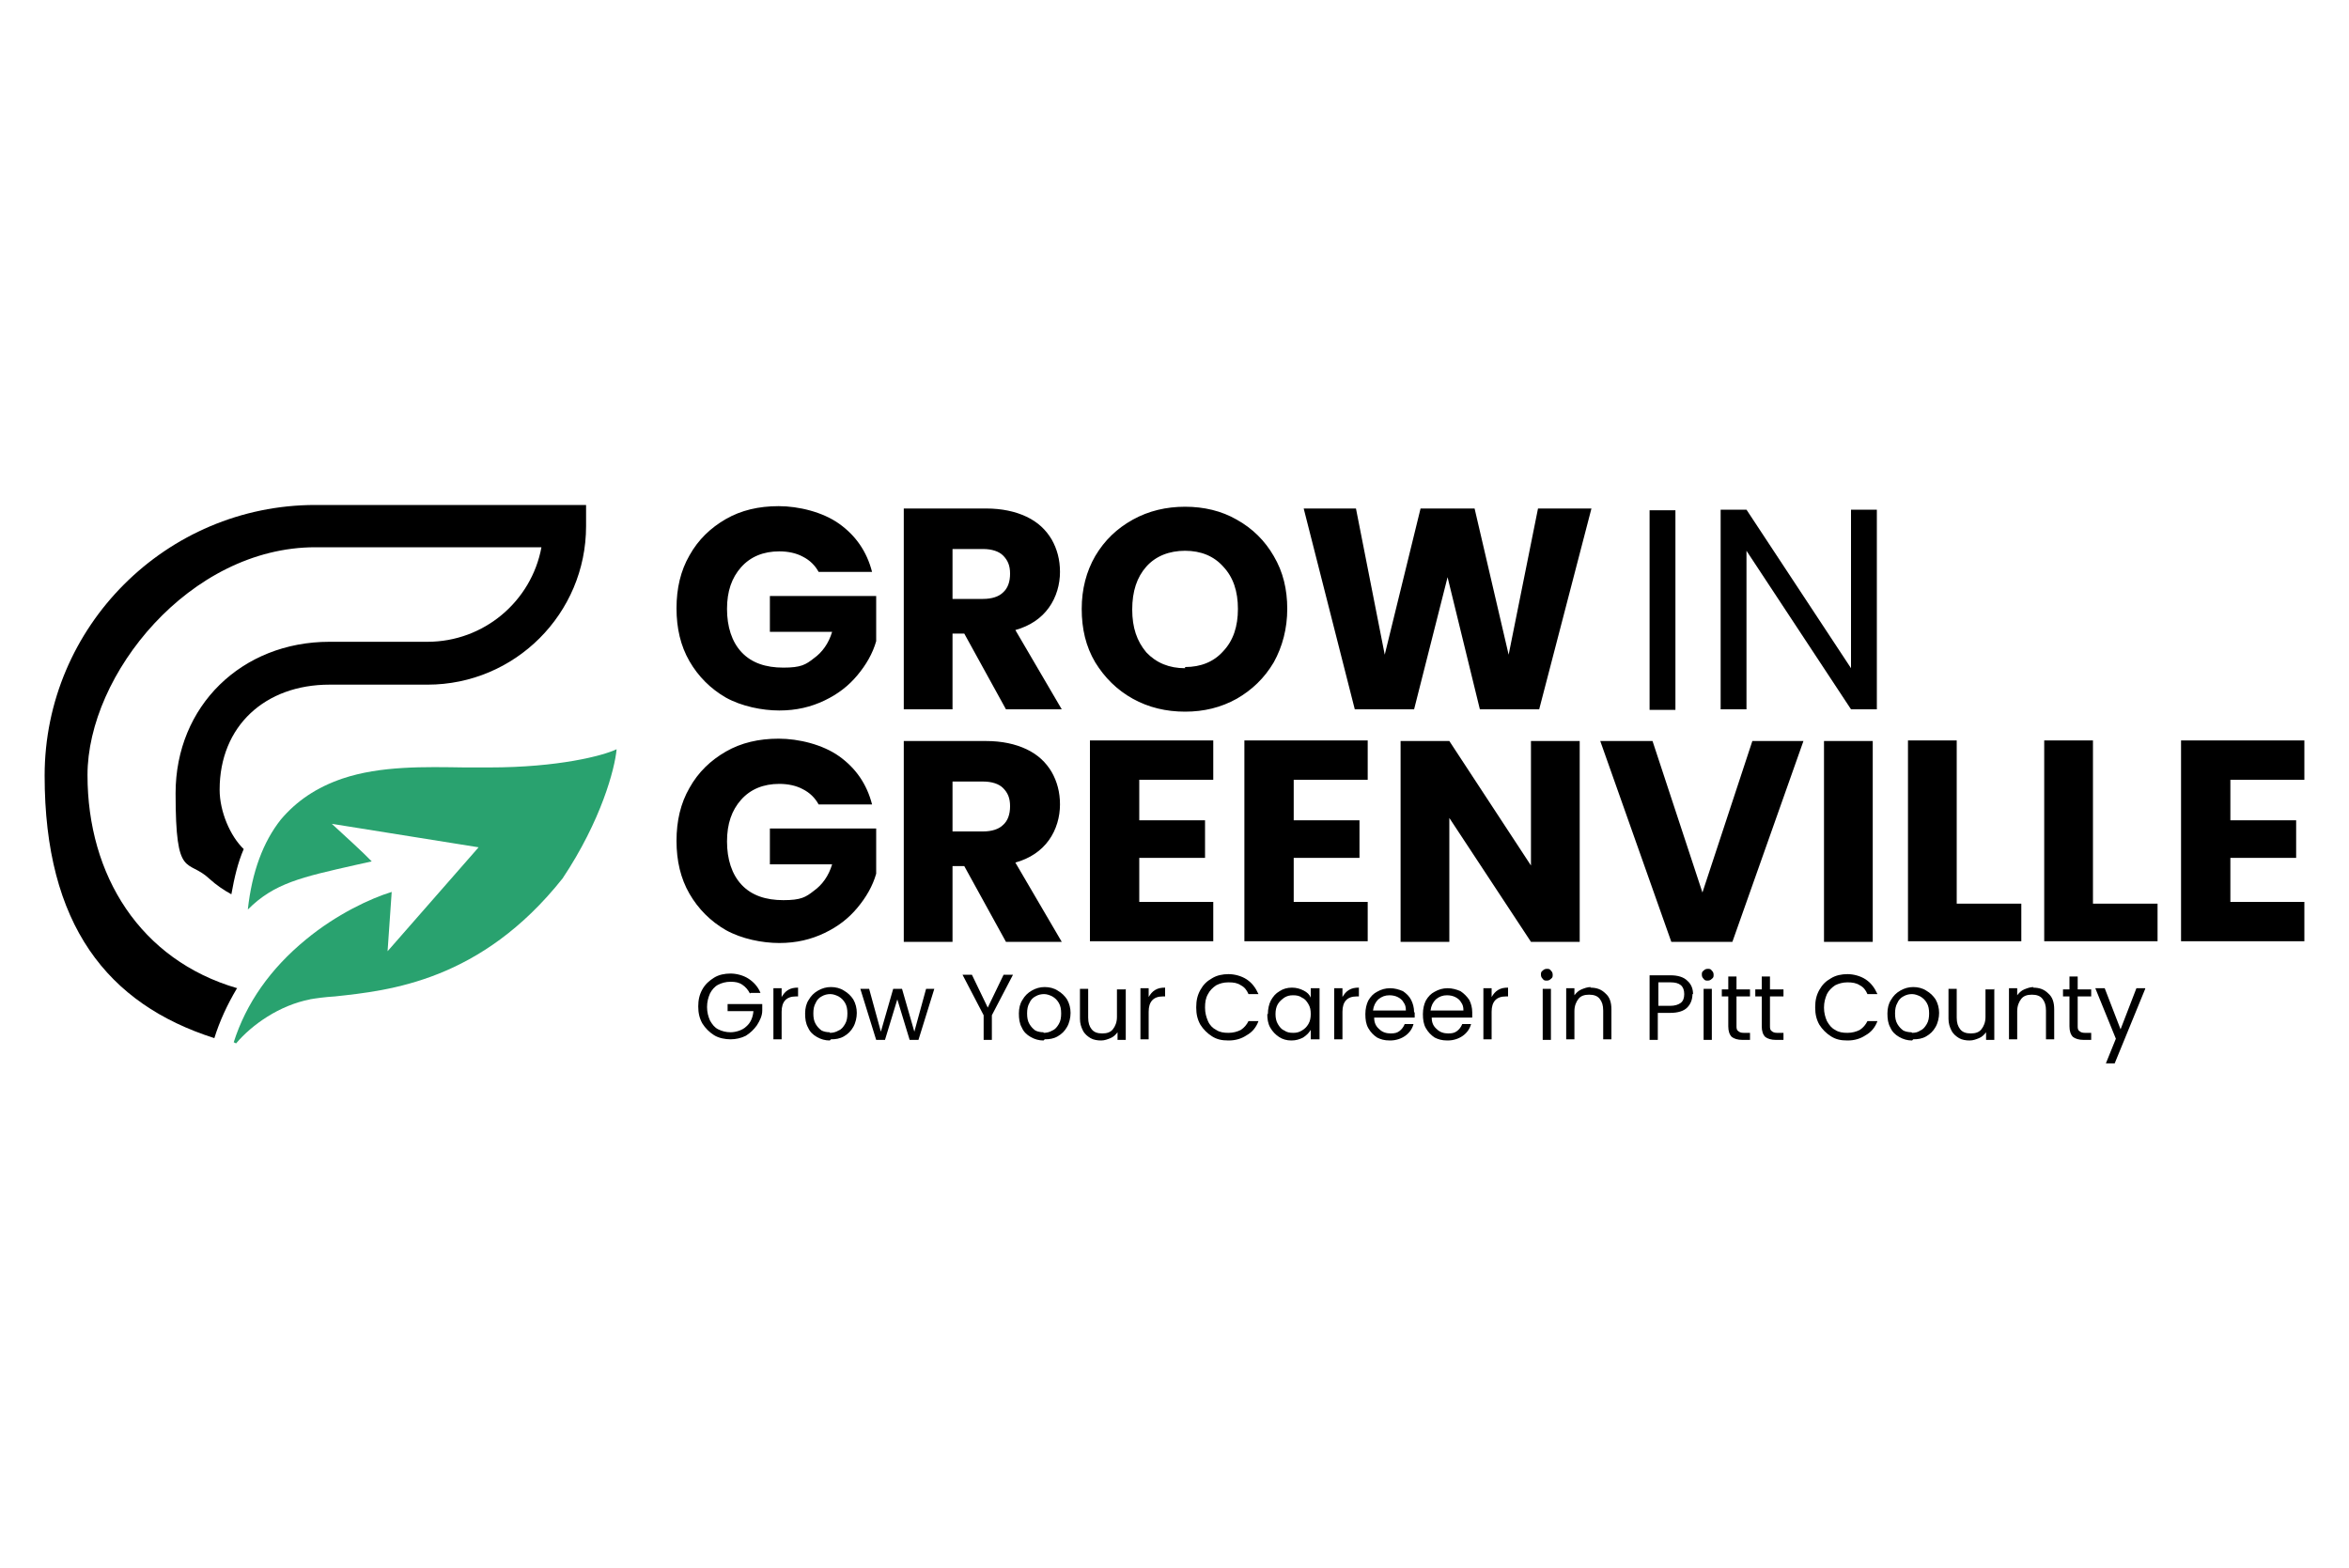 <?xml version="1.0" encoding="UTF-8"?>
<svg id="Layer_1" xmlns="http://www.w3.org/2000/svg" version="1.1" viewBox="0 0 400 267">
  <!-- Generator: Adobe Illustrator 29.8.3, SVG Export Plug-In . SVG Version: 2.1.1 Build 3)  -->
  <defs>
    <style>
      .st0 {
        fill: #29a26f;
      }
    </style>
  </defs>
  <path d="M139.4,97.4c-.6-1.1-1.5-2-2.7-2.6-1.1-.6-2.5-.9-4-.9-2.7,0-4.9.9-6.5,2.7-1.6,1.8-2.4,4.1-2.4,7.1s.8,5.6,2.5,7.4c1.7,1.8,4.1,2.6,7.1,2.6s3.8-.5,5.2-1.6c1.4-1,2.5-2.5,3.1-4.5h-10.6v-6.1h18.1v7.7c-.6,2.1-1.7,4-3.2,5.8-1.5,1.8-3.3,3.2-5.6,4.3s-4.8,1.7-7.7,1.7-6.4-.7-9.1-2.2c-2.6-1.5-4.7-3.6-6.2-6.2-1.5-2.6-2.2-5.6-2.2-9s.7-6.4,2.2-9c1.5-2.7,3.6-4.7,6.2-6.2,2.6-1.5,5.6-2.2,9-2.2s7.5,1,10.3,3c2.8,2,4.7,4.7,5.6,8.2h-9.2,0ZM171.3,120.8l-7.1-12.9h-2v12.9h-8.3v-34.2h14c2.7,0,5,.5,6.9,1.4,1.9.9,3.3,2.2,4.3,3.9.9,1.6,1.4,3.4,1.4,5.5s-.6,4.3-1.9,6.1c-1.3,1.8-3.2,3.1-5.7,3.8l7.9,13.5h-9.4,0ZM162.2,102h5.2c1.5,0,2.7-.4,3.4-1.1.8-.7,1.2-1.8,1.2-3.2s-.4-2.3-1.2-3.1c-.7-.7-1.9-1.1-3.4-1.1h-5.2v8.5ZM201.8,121.2c-3.2,0-6.2-.7-8.9-2.2-2.7-1.5-4.8-3.6-6.4-6.2-1.6-2.7-2.3-5.7-2.3-9.1s.8-6.4,2.3-9c1.6-2.7,3.7-4.7,6.4-6.2,2.7-1.5,5.7-2.2,8.9-2.2s6.2.7,8.8,2.2c2.7,1.5,4.8,3.6,6.3,6.2,1.6,2.7,2.3,5.7,2.3,9s-.8,6.4-2.3,9.1c-1.6,2.7-3.7,4.7-6.3,6.2-2.7,1.5-5.6,2.2-8.8,2.2ZM201.8,113.6c2.7,0,4.9-.9,6.5-2.7,1.7-1.8,2.5-4.2,2.5-7.2s-.8-5.4-2.5-7.2c-1.6-1.8-3.8-2.7-6.5-2.7s-5,.9-6.6,2.7c-1.6,1.8-2.4,4.2-2.4,7.3s.8,5.4,2.4,7.3c1.7,1.8,3.9,2.7,6.6,2.7ZM271,86.6l-8.9,34.2h-10.1l-5.5-22.5-5.7,22.5h-10.1l-8.7-34.2h8.9l4.9,24.9,6.1-24.9h9.2l5.8,24.9,5-24.9h9ZM139.4,137c-.6-1.1-1.5-2-2.7-2.6-1.1-.6-2.5-.9-4-.9-2.7,0-4.9.9-6.5,2.7-1.6,1.8-2.4,4.1-2.4,7.1s.8,5.6,2.5,7.4c1.7,1.8,4.1,2.6,7.1,2.6s3.8-.5,5.2-1.6c1.4-1,2.5-2.5,3.1-4.5h-10.6v-6.1h18.1v7.7c-.6,2.1-1.7,4-3.2,5.8-1.5,1.8-3.3,3.2-5.6,4.3-2.3,1.1-4.8,1.7-7.7,1.7s-6.4-.7-9.1-2.2c-2.6-1.5-4.7-3.6-6.2-6.2-1.5-2.6-2.2-5.6-2.2-9s.7-6.4,2.2-9c1.5-2.7,3.6-4.7,6.2-6.2,2.6-1.5,5.6-2.2,9-2.2s7.5,1,10.3,3c2.8,2,4.7,4.7,5.6,8.2h-9.2,0ZM171.3,160.4l-7.1-12.9h-2v12.9h-8.3v-34.2h14c2.7,0,5,.5,6.9,1.4,1.9.9,3.3,2.2,4.3,3.9.9,1.6,1.4,3.4,1.4,5.5s-.6,4.3-1.9,6.1c-1.3,1.8-3.2,3.1-5.7,3.8l7.9,13.5h-9.4,0ZM162.2,141.6h5.2c1.5,0,2.7-.4,3.4-1.1.8-.7,1.2-1.8,1.2-3.2s-.4-2.3-1.2-3.1c-.7-.7-1.9-1.1-3.4-1.1h-5.2v8.5ZM194,132.8v6.9h11.2v6.4h-11.2v7.5h12.6v6.7h-21v-34.2h21v6.7h-12.6ZM220.3,132.8v6.9h11.2v6.4h-11.2v7.5h12.6v6.7h-21v-34.2h21v6.7h-12.6ZM269,160.4h-8.3l-13.9-21.1v21.1h-8.3v-34.2h8.3l13.9,21.2v-21.2h8.3v34.2ZM307.1,126.2l-12.1,34.2h-10.4l-12.1-34.2h8.9l8.5,25.8,8.5-25.8h8.8,0ZM318.9,126.2v34.2h-8.3v-34.2h8.3ZM333.3,153.9h10.9v6.4h-19.3v-34.2h8.3v27.8ZM356.5,153.9h10.9v6.4h-19.3v-34.2h8.3v27.8ZM379.8,132.8v6.9h11.2v6.4h-11.2v7.5h12.6v6.7h-21v-34.2h21v6.7h-12.6Z"/>
  <path d="M285.3,86.9v34h-4.4v-34h4.4ZM319.6,120.8h-4.4l-17.8-27v27h-4.4v-34h4.4l17.8,27v-27h4.4v34Z"/>
  <path d="M127.7,169.2c-.3-.6-.7-1.1-1.3-1.5-.6-.4-1.2-.5-2-.5s-1.5.2-2.1.5c-.6.3-1.1.9-1.4,1.5-.3.7-.5,1.4-.5,2.3s.2,1.6.5,2.3c.4.7.8,1.2,1.4,1.5.6.3,1.3.5,2.1.5s2-.3,2.7-1c.7-.6,1.1-1.5,1.2-2.6h-4.4v-1.2h5.9v1.1c0,.9-.4,1.7-.9,2.5-.5.7-1.1,1.3-1.9,1.8-.8.4-1.7.6-2.6.6s-2-.2-2.8-.7c-.8-.5-1.5-1.2-2-2-.5-.9-.7-1.8-.7-2.9s.2-2,.7-2.9c.5-.9,1.2-1.5,2-2,.8-.5,1.8-.7,2.8-.7s2.2.3,3.1.9c.9.6,1.6,1.4,2,2.4h-1.7ZM133.1,169.8c.3-.5.6-.9,1.1-1.2.5-.3,1-.4,1.7-.4v1.5h-.4c-1.6,0-2.4.9-2.4,2.6v4.7h-1.4v-8.7h1.4v1.4h0ZM141.3,177.2c-.8,0-1.5-.2-2.2-.6-.7-.4-1.2-.9-1.5-1.6-.4-.7-.5-1.5-.5-2.4s.2-1.7.6-2.3c.4-.7.9-1.2,1.6-1.6.7-.4,1.4-.6,2.2-.6s1.6.2,2.2.6c.7.4,1.2.9,1.6,1.5.4.7.6,1.5.6,2.3s-.2,1.7-.6,2.4c-.4.7-.9,1.2-1.6,1.6-.7.4-1.4.5-2.2.5h0ZM141.3,175.9c.5,0,1-.1,1.5-.4.5-.2.8-.6,1.1-1.1.3-.5.4-1.1.4-1.8s-.1-1.3-.4-1.8c-.3-.5-.6-.8-1.1-1.1-.4-.2-.9-.4-1.4-.4s-1,.1-1.5.4c-.4.2-.8.6-1,1.1-.3.5-.4,1.1-.4,1.8s.1,1.3.4,1.8c.3.5.6.8,1,1.1.4.2.9.3,1.4.3h0ZM159.1,168.4l-2.7,8.7h-1.5l-2.1-6.9-2.1,6.9h-1.5l-2.7-8.7h1.5l2,7.3,2.1-7.3h1.5l2.1,7.3,2-7.3h1.4ZM172.5,166l-3.6,6.9v4.2h-1.4v-4.2l-3.6-6.9h1.6l2.7,5.6,2.7-5.6h1.6ZM177.7,177.2c-.8,0-1.5-.2-2.2-.6-.7-.4-1.2-.9-1.5-1.6-.4-.7-.5-1.5-.5-2.4s.2-1.7.6-2.3c.4-.7.9-1.2,1.6-1.6.7-.4,1.4-.6,2.2-.6s1.6.2,2.2.6c.7.4,1.2.9,1.6,1.5.4.7.6,1.5.6,2.3s-.2,1.7-.6,2.4c-.4.7-.9,1.2-1.6,1.6-.7.4-1.4.5-2.2.5h0ZM177.7,175.9c.5,0,1-.1,1.5-.4.5-.2.8-.6,1.1-1.1.3-.5.4-1.1.4-1.8s-.1-1.3-.4-1.8c-.3-.5-.6-.8-1.1-1.1-.4-.2-.9-.4-1.4-.4s-1,.1-1.5.4c-.4.2-.8.6-1,1.1-.3.5-.4,1.1-.4,1.8s.1,1.3.4,1.8c.3.5.6.8,1,1.1.4.2.9.3,1.4.3h0ZM191.7,168.4v8.7h-1.4v-1.3c-.3.4-.7.8-1.2,1-.5.2-1,.4-1.6.4s-1.3-.1-1.8-.4c-.5-.3-1-.7-1.3-1.3-.3-.6-.5-1.2-.5-2v-5.1h1.4v4.9c0,.9.2,1.5.6,2,.4.5,1,.7,1.8.7s1.4-.2,1.8-.7c.4-.5.7-1.2.7-2.1v-4.7h1.4ZM195.6,169.8c.3-.5.6-.9,1.1-1.2.5-.3,1-.4,1.7-.4v1.5h-.4c-1.6,0-2.4.9-2.4,2.6v4.7h-1.4v-8.7h1.4v1.4h0ZM203.7,171.5c0-1.1.2-2,.7-2.9.5-.9,1.1-1.5,2-2,.8-.5,1.8-.7,2.8-.7s2.2.3,3.1.9c.9.6,1.5,1.4,2,2.5h-1.7c-.3-.7-.7-1.2-1.3-1.5-.6-.4-1.2-.5-2.1-.5s-1.5.2-2.1.5c-.6.4-1.1.9-1.4,1.5-.4.7-.5,1.4-.5,2.3s.2,1.6.5,2.3c.3.7.8,1.2,1.4,1.5.6.4,1.3.5,2.1.5s1.5-.2,2.1-.5c.6-.4,1-.9,1.3-1.5h1.7c-.4,1.1-1.1,1.9-2,2.4-.9.6-1.9.9-3.1.9s-2-.2-2.8-.7c-.8-.5-1.5-1.2-2-2-.5-.9-.7-1.8-.7-2.9h0ZM215.9,172.7c0-.9.2-1.7.5-2.3.4-.7.8-1.2,1.5-1.6.6-.4,1.3-.6,2.1-.6s1.4.2,2,.5c.6.3,1,.7,1.2,1.2v-1.6h1.5v8.7h-1.5v-1.6c-.3.5-.7.9-1.3,1.3-.6.3-1.2.5-2,.5s-1.5-.2-2.1-.6c-.6-.4-1.1-.9-1.5-1.6s-.5-1.5-.5-2.3h0ZM223.2,172.7c0-.7-.1-1.2-.4-1.7-.3-.5-.6-.9-1.1-1.1-.4-.3-.9-.4-1.5-.4s-1,.1-1.5.4c-.4.3-.8.6-1.1,1.1-.3.5-.4,1.1-.4,1.7s.1,1.2.4,1.7c.3.5.6.9,1.1,1.1.4.3.9.4,1.5.4s1-.1,1.5-.4c.5-.3.8-.6,1.1-1.1.3-.5.4-1.1.4-1.7ZM228.6,169.8c.3-.5.6-.9,1.1-1.2.5-.3,1-.4,1.7-.4v1.5h-.4c-1.6,0-2.4.9-2.4,2.6v4.7h-1.4v-8.7h1.4v1.4h0ZM240.9,172.4c0,.3,0,.6,0,.9h-6.9c0,.9.3,1.5.9,2,.5.5,1.2.7,1.9.7s1.1-.1,1.5-.4c.4-.3.7-.7.9-1.2h1.5c-.2.8-.7,1.5-1.4,2-.7.5-1.6.8-2.6.8s-1.6-.2-2.2-.5c-.6-.4-1.1-.9-1.5-1.6-.4-.7-.5-1.5-.5-2.4s.2-1.7.5-2.3c.4-.7.9-1.2,1.5-1.5.7-.4,1.4-.6,2.2-.6s1.5.2,2.2.5c.6.4,1.1.9,1.4,1.5.3.6.5,1.3.5,2.1h0ZM239.4,172.1c0-.6-.1-1-.4-1.4-.2-.4-.6-.7-1-.9-.4-.2-.9-.3-1.4-.3-.7,0-1.3.2-1.9.7-.5.5-.8,1.1-.9,1.9h5.5ZM250.7,172.4c0,.3,0,.6,0,.9h-6.9c0,.9.3,1.5.9,2,.5.5,1.2.7,1.9.7s1.1-.1,1.5-.4c.4-.3.7-.7.9-1.2h1.5c-.2.8-.7,1.5-1.4,2-.7.5-1.6.8-2.6.8s-1.6-.2-2.2-.5c-.6-.4-1.1-.9-1.5-1.6-.4-.7-.5-1.5-.5-2.4s.2-1.7.5-2.3c.4-.7.9-1.2,1.5-1.5.7-.4,1.4-.6,2.2-.6s1.5.2,2.2.5c.6.4,1.1.9,1.5,1.5.3.6.5,1.3.5,2.1h0ZM249.2,172.1c0-.6-.1-1-.4-1.4-.2-.4-.6-.7-1-.9-.4-.2-.9-.3-1.4-.3-.7,0-1.3.2-1.9.7-.5.5-.8,1.1-.9,1.9h5.5ZM254,169.8c.3-.5.6-.9,1.1-1.2.5-.3,1-.4,1.7-.4v1.5h-.4c-1.6,0-2.4.9-2.4,2.6v4.7h-1.4v-8.7h1.4v1.4ZM263.4,167c-.3,0-.5,0-.7-.3-.2-.2-.3-.4-.3-.7s0-.5.3-.7c.2-.2.4-.3.7-.3s.5,0,.7.3c.2.2.3.4.3.7s0,.5-.3.7c-.2.2-.4.3-.7.3ZM264.1,168.4v8.7h-1.4v-8.7h1.4ZM270.8,168.2c1.1,0,1.9.3,2.6,1,.7.6,1,1.5,1,2.7v5.1h-1.4v-4.9c0-.9-.2-1.5-.6-2-.4-.5-1-.7-1.8-.7s-1.4.2-1.8.7c-.4.5-.7,1.2-.7,2.1v4.8h-1.4v-8.7h1.4v1.2c.3-.4.7-.8,1.2-1,.5-.2,1-.4,1.6-.4h0ZM288.2,169.3c0,.9-.3,1.7-.9,2.3-.6.6-1.6.9-2.9.9h-2.1v4.6h-1.4v-11h3.6c1.2,0,2.2.3,2.8.9.7.6,1,1.4,1,2.3ZM284.4,171.3c.8,0,1.4-.2,1.8-.5.4-.3.6-.8.6-1.5,0-1.4-.8-2-2.3-2h-2.1v4h2.1ZM290.8,167c-.3,0-.5,0-.7-.3-.2-.2-.3-.4-.3-.7s0-.5.3-.7c.2-.2.4-.3.7-.3s.5,0,.7.3c.2.2.3.4.3.7s0,.5-.3.7c-.2.2-.4.3-.7.3ZM291.5,168.4v8.7h-1.4v-8.7h1.4ZM295.7,169.6v5.1c0,.4,0,.7.3.9.2.2.5.3.9.3h1.1v1.2h-1.3c-.8,0-1.4-.2-1.8-.5-.4-.4-.6-1-.6-1.8v-5.1h-1.1v-1.2h1.1v-2.2h1.4v2.2h2.3v1.2h-2.3ZM301.4,169.6v5.1c0,.4,0,.7.3.9.2.2.5.3.9.3h1.1v1.2h-1.3c-.8,0-1.4-.2-1.8-.5-.4-.4-.6-1-.6-1.8v-5.1h-1.1v-1.2h1.1v-2.2h1.4v2.2h2.3v1.2h-2.3ZM309.1,171.5c0-1.1.2-2,.7-2.9.5-.9,1.1-1.5,2-2,.8-.5,1.8-.7,2.8-.7s2.2.3,3.1.9c.9.6,1.5,1.4,2,2.5h-1.7c-.3-.7-.7-1.2-1.3-1.5-.6-.4-1.3-.5-2.1-.5s-1.5.2-2.1.5c-.6.4-1.1.9-1.4,1.5-.3.7-.5,1.4-.5,2.3s.2,1.6.5,2.3c.4.7.8,1.2,1.4,1.5.6.4,1.3.5,2.1.5s1.5-.2,2.1-.5c.6-.4,1-.9,1.3-1.5h1.7c-.4,1.1-1.1,1.9-2,2.4-.9.6-1.9.9-3.1.9s-2-.2-2.8-.7c-.8-.5-1.5-1.2-2-2-.5-.9-.7-1.8-.7-2.9h0ZM325.6,177.2c-.8,0-1.5-.2-2.2-.6-.7-.4-1.2-.9-1.5-1.6-.4-.7-.5-1.5-.5-2.4s.2-1.7.6-2.3c.4-.7.9-1.2,1.6-1.6.7-.4,1.4-.6,2.2-.6s1.6.2,2.2.6c.7.4,1.2.9,1.6,1.5.4.7.6,1.5.6,2.3s-.2,1.7-.6,2.4c-.4.7-.9,1.2-1.6,1.6-.7.4-1.4.5-2.2.5h0ZM325.6,175.9c.5,0,1-.1,1.4-.4.5-.2.8-.6,1.1-1.1.3-.5.4-1.1.4-1.8s-.1-1.3-.4-1.8c-.3-.5-.6-.8-1.1-1.1-.4-.2-.9-.4-1.4-.4s-1,.1-1.5.4c-.4.2-.8.6-1,1.1-.3.5-.4,1.1-.4,1.8s.1,1.3.4,1.8c.3.5.6.8,1,1.1.4.2.9.3,1.4.3h0ZM339.6,168.4v8.7h-1.4v-1.3c-.3.4-.7.8-1.2,1-.5.2-1,.4-1.6.4s-1.3-.1-1.8-.4c-.5-.3-1-.7-1.3-1.3-.3-.6-.5-1.2-.5-2v-5.1h1.4v4.9c0,.9.2,1.5.6,2,.4.5,1,.7,1.8.7s1.4-.2,1.8-.7c.4-.5.7-1.2.7-2.1v-4.7h1.4,0ZM346.2,168.2c1.1,0,1.9.3,2.6,1,.7.6,1,1.5,1,2.7v5.1h-1.4v-4.9c0-.9-.2-1.5-.6-2-.4-.5-1-.7-1.8-.7s-1.4.2-1.8.7c-.4.5-.7,1.2-.7,2.1v4.8h-1.4v-8.7h1.4v1.2c.3-.4.7-.8,1.2-1,.5-.2,1-.4,1.6-.4h0ZM353.8,169.6v5.1c0,.4,0,.7.3.9.2.2.5.3.9.3h1.1v1.2h-1.3c-.8,0-1.4-.2-1.8-.5-.4-.4-.6-1-.6-1.8v-5.1h-1.1v-1.2h1.1v-2.2h1.4v2.2h2.3v1.2h-2.3ZM365.3,168.4l-5.2,12.7h-1.5l1.7-4.2-3.5-8.6h1.6l2.7,7,2.7-7h1.5Z"/>
  <path class="st0" d="M52.7,170.2c1.2-.2,2.6-.4,4.3-.5,9.3-1,24.9-2.6,38.8-20.1h0c6.6-9.9,8.9-18.7,9.2-22-2.3,1.1-9.9,3.1-21.7,3.1s-2.7,0-4.2,0c-6.7-.1-14.3-.3-20.8,1.9-4.4,1.5-7.8,3.8-10.5,7-3,3.8-4.9,8.9-5.6,15.3,4.5-4.5,9.1-5.5,18.4-7.6l2.7-.6c-.9-.9-1.9-1.9-3-2.9l-3.8-3.5,25,4-15.5,17.7.7-10.1c-3.6,1.1-9.4,3.8-14.6,8.1-6.1,5-10.2,10.9-12.3,17.5l.4.2c2.7-3.2,7.4-6.5,12.6-7.5h0Z"/>
  <path d="M40.4,168.3c-16.5-4.8-25.5-19.2-25.5-36.3s17.4-38.8,38.8-38.8h38.5c-1.7,9.2-9.8,16.1-19.4,16.1h-16.7c-14.9,0-26.2,10.9-26.2,25.8s2,11,5.8,14.6c1.1,1,2.4,1.9,3.7,2.6.5-2.8,1.1-5.4,2.1-7.7-2.3-2.2-4.1-6.4-4.1-10.1,0-10.9,7.8-17.9,18.7-17.9h16.7c14.9,0,27-12.1,27-27v-3.6h-46.1c-25.4,0-46.1,20.7-46.1,46.1s10.7,38.9,28.9,44.7c.9-2.9,2.2-5.7,3.8-8.4Z"/>
</svg>